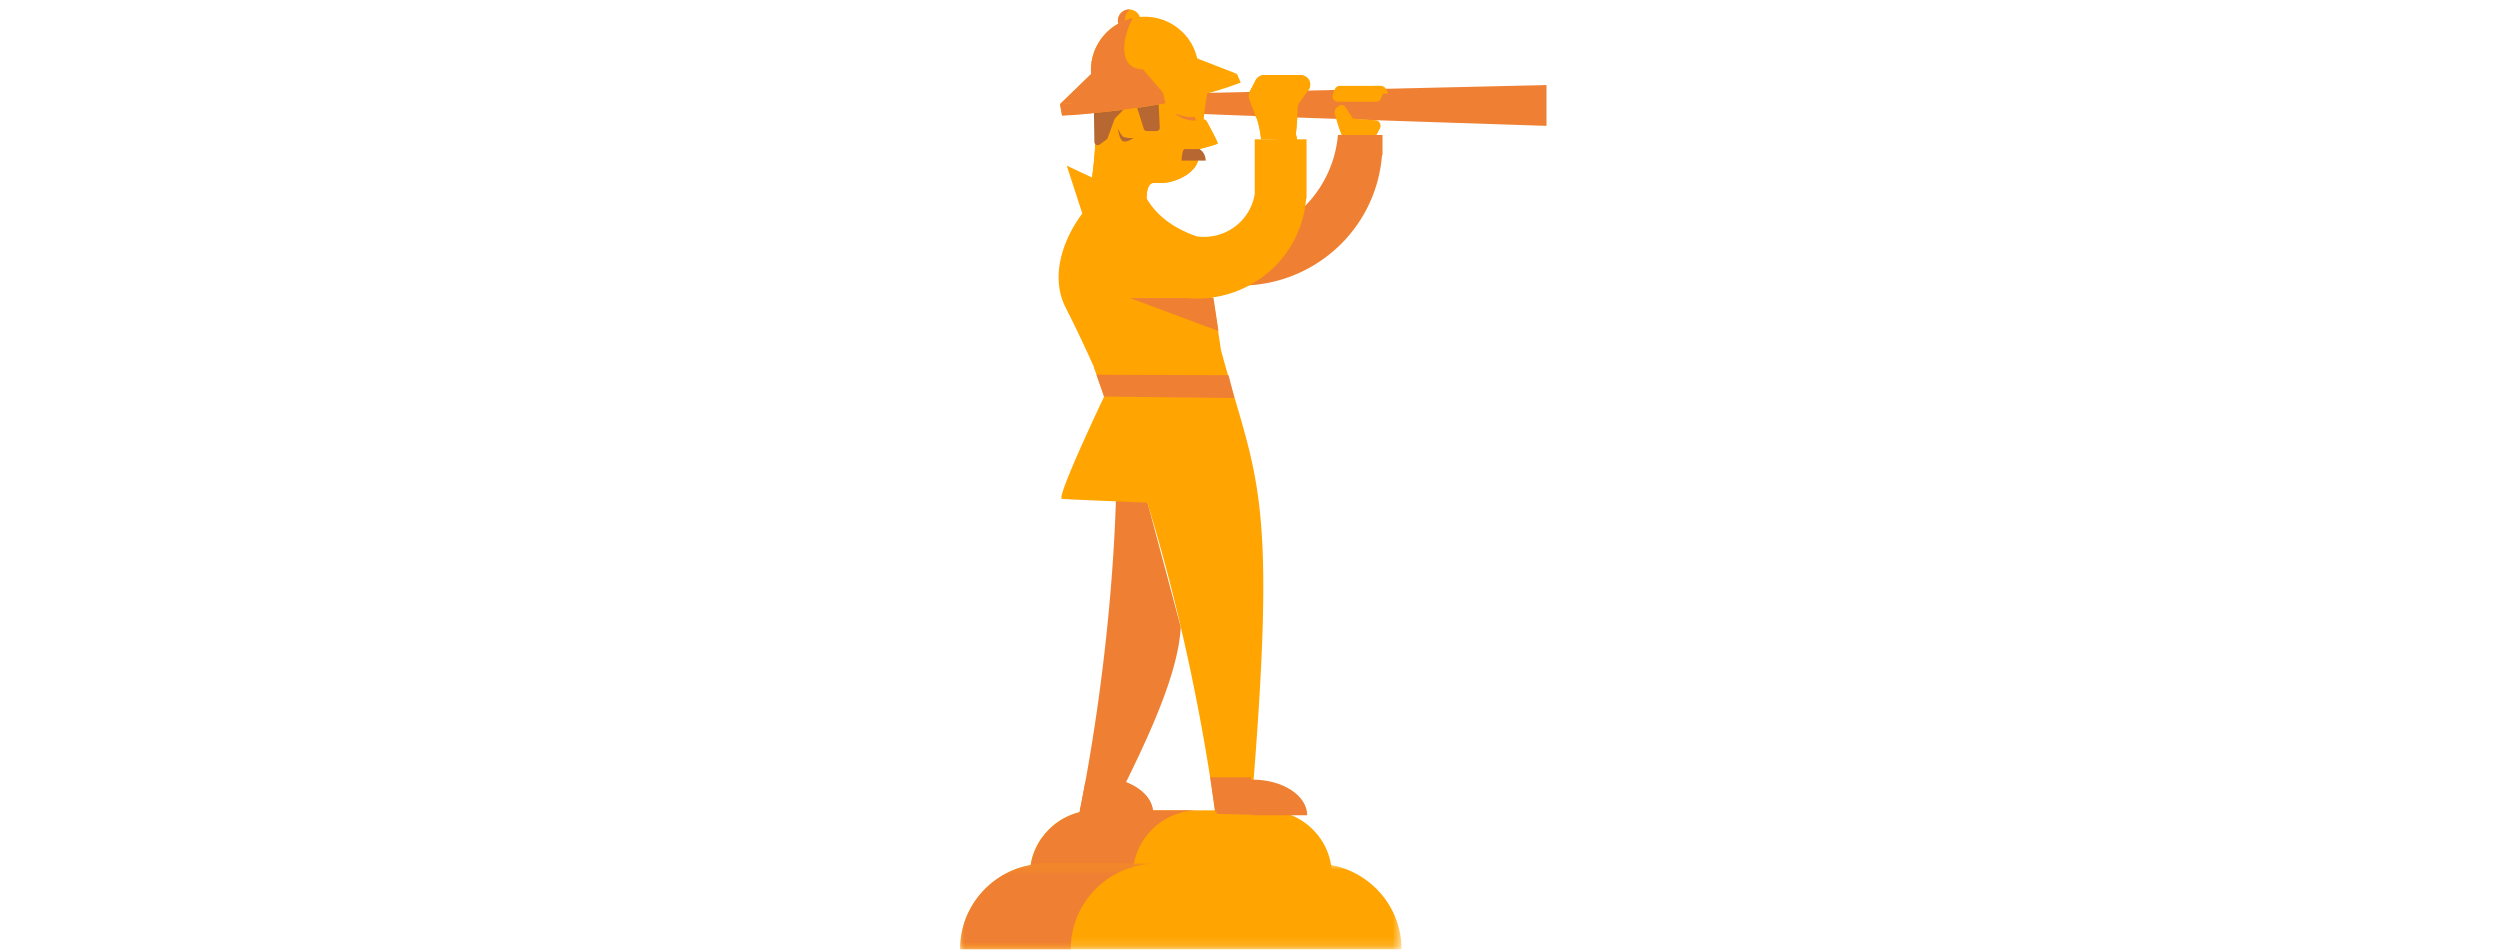 <svg xmlns="http://www.w3.org/2000/svg" xmlns:xlink="http://www.w3.org/1999/xlink" width="263" height="100" viewBox="0 0 263 100">
    <defs>
        <path id="a" d="M0 89.84v9.025h46.442V89.84H0z"/>
        <path id="c" d="M0 .244V9.27h20.734V.244H0z"/>
    </defs>
    <g fill="none" fill-rule="evenodd" transform="translate(101 1)">
        <path fill="#EF8033" d="M17.456 81.29c3.048-6.171 5.525-11.971 5.76-16.319L16.24 38.866c.953 14.873-1.103 32.847-3.69 45.653h7.746c0-1.377-1.142-2.578-2.84-3.229M39.75 13.203a12.135 12.135 0 0 1-4.495 8.404c-3.165 2.546-7.216 3.269-10.875 2.316l-3.247 2.613c5.315 3.531 12.533 3.399 17.762-.809a14.778 14.778 0 0 0 5.49-10.398h.056v-2.126H39.75z"/>
        <path fill="#FFA400" d="M31.113 11.279c.026.068.066.126.105.185a10.2 10.2 0 0 1 .428 2.044l3.853.42a14.187 14.187 0 0 0-.19-.892c.002.001.006 0 .006.003.035.136.189-2.098.19-2.109v-.533c0-.211.066-.418.188-.59l.953-1.335a.997.997 0 0 0 .107-.965c-.162-.387-.577-.611-.999-.611h-3.748a1.03 1.03 0 0 0-.915.554l-.613 1.183c-.132.255-.15.554-.049.823l.684 1.823zM27.446 35.83l-.675-4.5-.189-.897a.022.022 0 0 1 .022-.026s-.013-.008 0-.02c-.013-.314-1.394-4.783-1.762-6.534-1.325.015-2.699-.781-4.862-1.16l-.021-.018c-.426-1.804-.628-4.436.432-4.437h.804c1.417 0 3.437-.946 3.824-2.3l.167-1.254c.81-.216 1.876-.514 1.914-.589.041-.08-.665-1.418-1.153-2.323a.38.38 0 0 0-.344-.202l.283-2.114c.678-2.377-2.167-4.738-4.656-4.738h-3.536c-2.314 0-4.103 2.014-3.813 4.293l.184 1.452.013.014c.334.091.253 4.011-.193 7.198l-2.66-1.248 1.635 5.039c-1.973 2.596-3.434 6.575-1.765 9.867 1.59 3.14 3.028 6.275 4.342 9.404l-.28-.017s-5.092 10.676-4.439 10.757c.456.057 5.787.272 8.968.397C22.88 62.09 25.47 74.31 26.828 84.358l.021.019 3.728.093.022-.02c2.87-34.098.619-34.706-3.152-48.617v-.003"/>
        <path fill="#FFA400" d="M32.218 84.245H14.223c-3.81 0-6.899 3.067-6.899 6.849h31.794c0-3.782-3.09-6.85-6.9-6.85"/>
        <path fill="#EF8033" d="M25.082 84.245H14.251c-3.81 0-6.9 3.067-6.9 6.849h10.832c0-3.782 3.089-6.85 6.899-6.85"/>
        <mask id="b" fill="#fff">
            <use xlink:href="#a"/>
        </mask>
        <path fill="#FFA400" d="M37.35 89.84H9.091C4.071 89.84 0 93.88 0 98.866h46.442c0-4.985-4.07-9.026-9.092-9.026" mask="url(#b)"/>
        <g transform="translate(0 89.596)">
            <mask id="d" fill="#fff">
                <use xlink:href="#c"/>
            </mask>
            <path fill="#EF8033" d="M20.734.244H9.091C4.071.244 0 4.284 0 9.27h11.643c0-4.985 4.07-9.026 9.091-9.026" mask="url(#d)"/>
        </g>
        <path fill="#FFA400" d="M17.464.047a1.183 1.183 0 0 0-.815 1.466L18.94.856a1.193 1.193 0 0 0-1.476-.809"/>
        <path fill="#EF8033" d="M17.894.006a1.183 1.183 0 0 0-1.245 1.506l.74-.212a1.175 1.175 0 0 1 .505-1.294M24.7 8.803s-1.502 1.957-.606 2.105c.301.05 4.655.217 10.301.417 11.136.394 27.298.916 27.298.916V7.945L24.7 8.803z"/>
        <path fill="#FFA400" d="M13.88 9.01l.185 1.453c0 .008.006.011.013.014.33.088.254 3.934-.18 7.105l5.717 2.49c-.01-1.026.189-1.833.776-1.834h.804c1.417 0 3.437-.946 3.823-2.3l.168-1.254c.81-.216 1.877-.514 1.915-.589.04-.08-.666-1.418-1.153-2.323a.381.381 0 0 0-.345-.202l.283-2.114c.678-2.377-2.167-4.738-4.656-4.738h-3.537c-2.313 0-4.102 2.014-3.813 4.293M44.51 8.826l-.234.536a.57.57 0 0 1-.522.34h-4.006a.566.566 0 0 1-.532-.765l.204-.536a.57.57 0 0 1 .533-.365h4.035c.41 0 .685.417.522.79"/>
        <path fill="#FFA400" d="M43.503 8.036h.786c.235 0 .454.164.581.438l.173.37-1.54.025v-.833z"/>
        <path fill="#EF8033" d="M13.175 81.261a180.142 180.142 0 0 1-.624 3.258h7.745c0-1.377-1.142-2.578-2.84-3.229l.014-.029h-4.295zM26.83 84.377l3.768.093v-3.697h-4.285z"/>
        <path fill="#FFA400" d="M19.617 19.868c.96 1.638 2.547 3.027 5.225 3.985l-5.71-.075-.93-1.65 1.415-2.26zM16.46 44.547L14.068 37.6l8.268 3.711-1.296 3.237z"/>
        <path fill="#EF8033" d="M28.852 40.872l-13.695-.152-.807-2.298 13.893.046zM36.519 84.764c0-2.07-2.572-3.747-5.743-3.747H26.49l.517 3.604 3.768.094v.049h5.743zM26.663 30.358h-8.78l9.3 3.466z"/>
        <path fill="#FFA400" d="M35.754 6.896h-3.748a1.03 1.03 0 0 0-.914.554l-.614 1.183a1 1 0 0 0-.098.32v.315c.011.064.027.127.05.188l.683 1.823c.026.068.066.126.104.185.23.71.377 1.448.448 2.204l3.786.017c-.044-.218-.088-.438-.14-.65 0 .002.004.002.004.004.035.136.189-2.099.19-2.109v-.533c0-.211.066-.418.188-.59l.953-1.335a.996.996 0 0 0 .106-.965c-.161-.387-.576-.611-.998-.611"/>
        <path fill="#B76732" d="M20.871 9.552c.025.568.103 2.149.138 2.869a.35.35 0 0 1-.352.366h-1c-.154 0-.29-.1-.336-.245l-.823-2.626a.353.353 0 0 0-.591-.138l-1.587 1.654a.344.344 0 0 0-.077.122l-.717 1.963a.35.35 0 0 1-.123.163l-.717.52a.353.353 0 0 1-.56-.277l-.048-3.423c0-.016 0-.03.003-.045.035-.287.41-3.26.957-3.282.574-.024 4.482-1.106 4.784-.85.216.182 1.941.854 2.917 1.226a.348.348 0 0 1 .056.623L21.04 9.241a.345.345 0 0 0-.168.311"/>
        <path fill="#FFA400" d="M29.132 6.774c-7.006 2.558-13.245 2.88-18.62 3.179l3.083-2.935 11.15-1.946 4.387 1.702z"/>
        <path fill="#FFA400" d="M29.132 6.774l.39.916c-5.436 2.058-11.89 3.005-18.792 3.461l-.218-1.198c6.495-.357 12.772-1.242 18.62-3.18M18.627.814c-3.096.438-5.248 3.285-4.806 6.358l11.21-1.587c-.44-3.073-3.308-5.21-6.404-4.771"/>
        <path fill="#B76732" d="M16.593 12.508s.303.67.535.854c.231.182 1.112.166 1.112.166s-.738.511-1.115.33c-.376-.183-.532-1.35-.532-1.35"/>
        <path fill="#EF8033" d="M24.673 11.292l.17.382c-.947.041-1.661-.262-2.262-.733.767.255 1.52.48 2.092.351M21.342 8.735c-2.16.266-8.61 1.096-10.83 1.218l.218 1.198c2.347-.017 8.807-.883 10.882-1.283l-.27-1.133z"/>
        <path fill="#EF8033" d="M19.234 6.284l-5.242.281-3.48 3.388c2.648-.148 7.385-.573 10.83-1.218l-2.108-2.451z"/>
        <path fill="#EF8033" d="M18.165.903c-2.844.643-4.764 3.352-4.344 6.27l1.954-.277.358-.05.434-.062 2.667-.5c-2.33.024-2.454-2.704-1.07-5.381"/>
        <path fill="#FFA400" d="M43.68 11.648l-2.331-.156c-.449-.646-.88-1.405-1.058-1.432a.693.693 0 0 0-.555.156l-.093.078a.686.686 0 0 0-.171.833s.318 1.276.675 2.075h3.654c.117-.207.25-.459.371-.699a.59.59 0 0 0-.491-.855M30.998 13.657v4.037h-.002l.002.018V19.4a5.319 5.319 0 0 1-1.928 3.32 5.432 5.432 0 0 1-5.61.729l-2.377 1.913c.25.166.512.313.776.45l-3.31 2.663c4.082 2.712 9.625 2.61 13.64-.62a11.35 11.35 0 0 0 4.217-7.987h.043V13.657H31z"/>
        <path fill="#B76732" d="M25.186 14.684H23.6c-.217.07-.293.9-.295 1.212h2.54c-.033-.557-.252-.96-.658-1.212"/>
    </g>
</svg>
